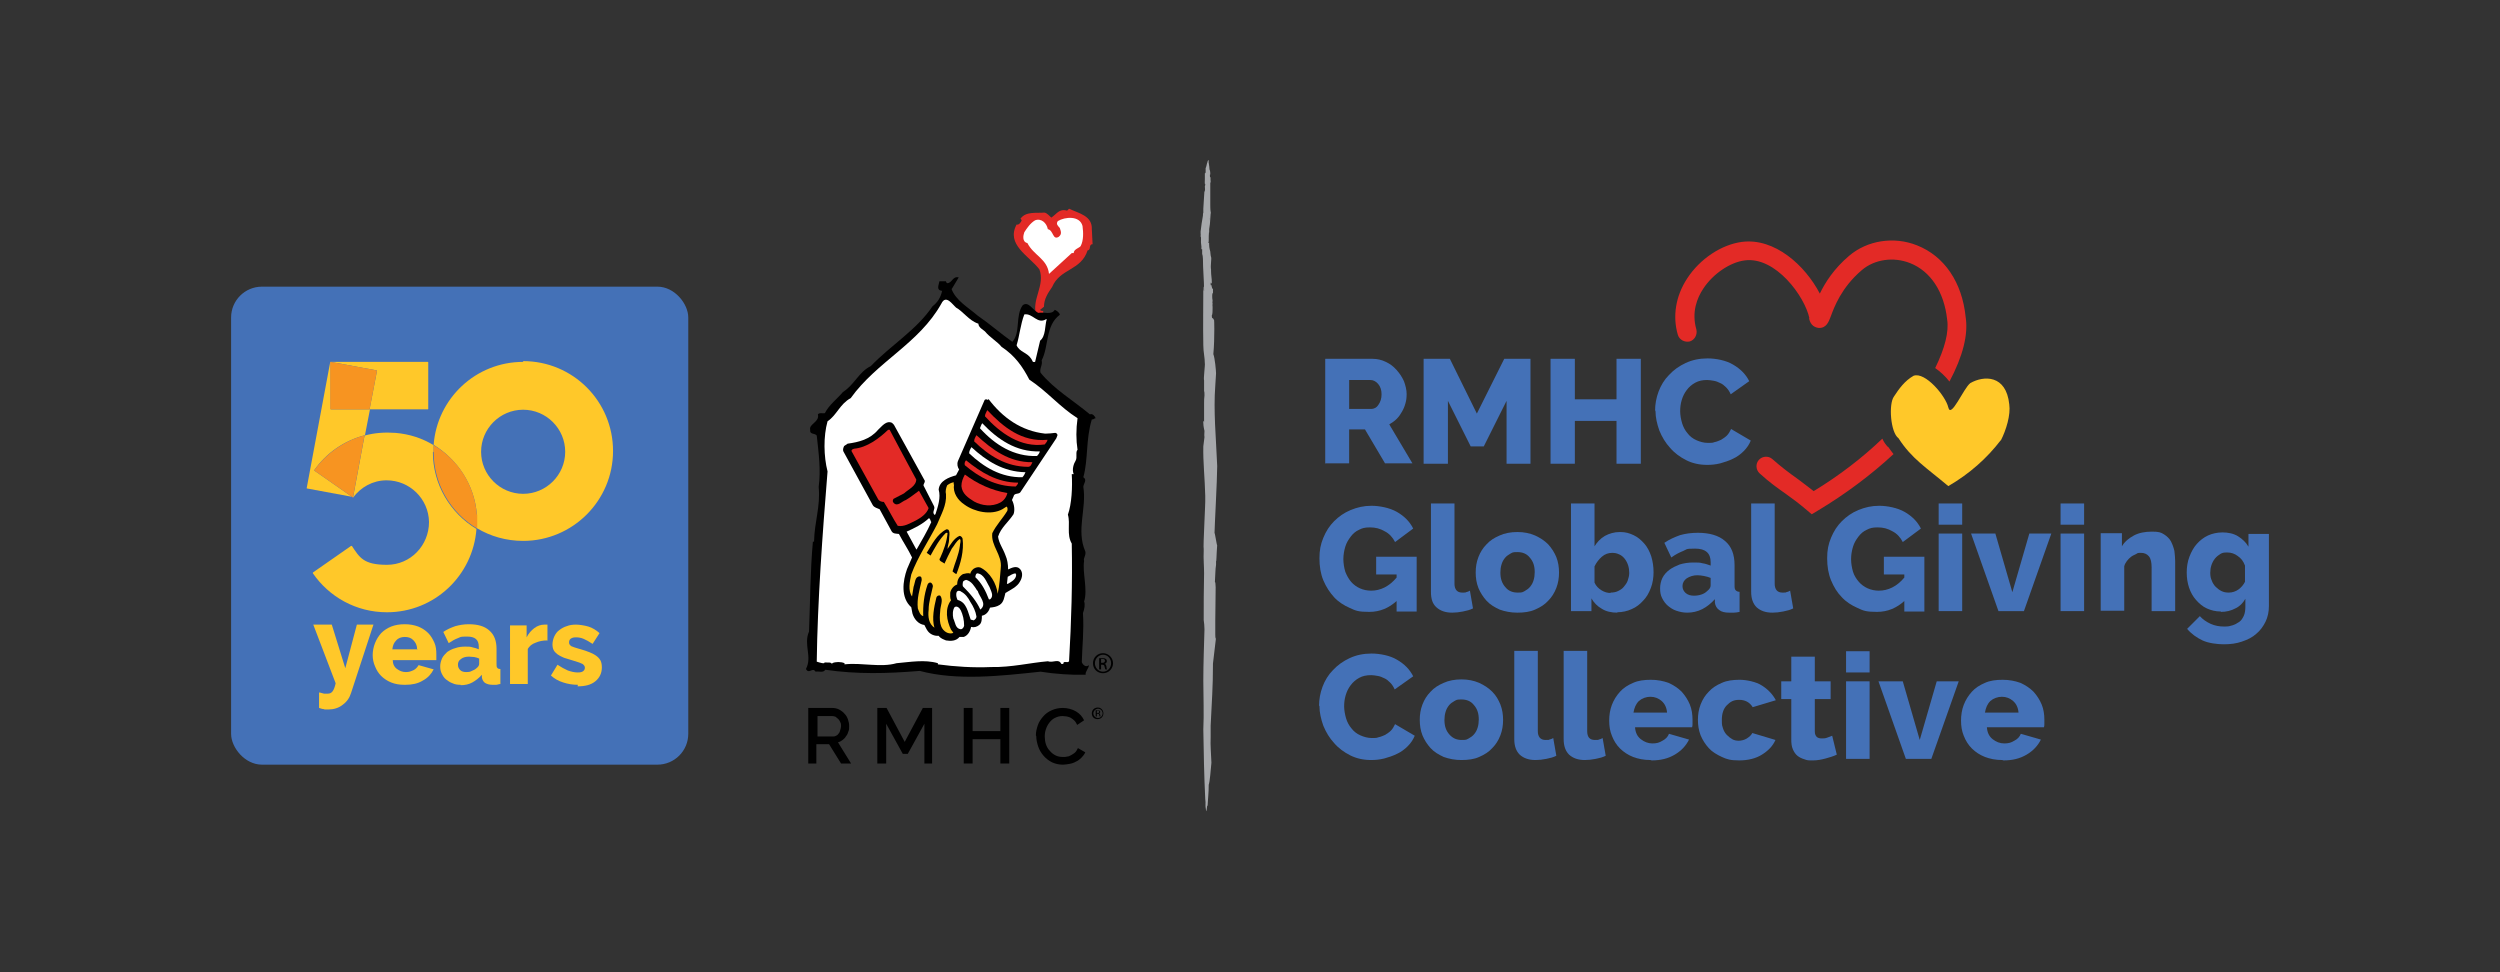 <?xml version="1.0" encoding="UTF-8"?> <svg xmlns="http://www.w3.org/2000/svg" id="Layer_1" data-name="Layer 1" version="1.1" viewBox="0 0 648 252"><rect x="0" y="0" width="648" height="252" fill="#333333" stroke="none"/><defs><style> .cls-1 { fill: #e32a26; } .cls-1, .cls-2, .cls-3, .cls-4, .cls-5, .cls-6, .cls-7, .cls-8 { stroke-width: 0px; } .cls-2, .cls-5 { fill: #ffc829; } .cls-3 { fill: #000; } .cls-4 { fill: #f79421; } .cls-5 { fill-rule: evenodd; } .cls-6 { fill: #a6a8ab; } .cls-7 { fill: #fff; } .cls-8 { fill: #4471b7; } </style></defs><g><rect class="cls-8" x="59.9" y="74.3" width="118.5" height="123.9" rx="8" ry="8"></rect><g><path class="cls-2" d="M97.6,96c0,0,.1,0,.1.2l-1.9,9.9h15.1c0,0,.1,0,.1-.1v-12.1c0,0,0-.1-.1-.1h-25.2s0,0,0,0c0,0,0,0,0,0l11.9,2.2Z"></path><path class="cls-2" d="M135.6,93.8c-12.3,0-22.3,9.5-23.2,21.5,6.2,3.8,10.6,10.4,11.2,18,0,1.2,0,2.4,0,3.6,3.5,2.1,7.6,3.3,12,3.3,12.8,0,23.3-10.4,23.3-23.3s-10.4-23.3-23.3-23.3ZM135.6,128c-6,0-10.9-4.9-10.9-10.9s4.9-10.9,10.9-10.9,10.9,4.9,10.9,10.9-4.9,10.9-10.9,10.9Z"></path><path class="cls-2" d="M112.4,117.1c0-.6,0-1.2,0-1.7-2.9-1.8-6.3-2.9-9.9-3.2-2.8-.2-5.5,0-8,.7l-3,16.1s0,0,0,0c0,0,0,0,0,0,2-2.7,5.1-4.5,8.7-4.5,6,0,10.9,4.8,11,10.8,0,6.1-4.8,11.1-10.9,11.1s-7.1-1.9-9.1-4.9c0,0-.1,0-.2,0l-9.9,6.9c0,0,0,.1,0,.2,4.2,6.1,11.2,10.1,19.2,10.1,12.3,0,22.3-9.5,23.2-21.6-6.8-4.1-11.3-11.5-11.3-19.9Z"></path><path class="cls-4" d="M123.6,133.4c-.6-7.7-4.9-14.3-11.2-18,0,.6,0,1.1,0,1.7,0,8.5,4.5,15.9,11.3,19.9,0-1.2,0-2.4,0-3.6Z"></path><path class="cls-2" d="M91.4,128.9l-9.9-6.9c0,0,0-.1,0-.2,3.1-4.4,7.7-7.6,13.1-9l1.3-6.7h-10.1c0,0-.1,0-.1-.1v-12.1c0,0,0-.1,0-.1,0,0,0,0-.1,0l-6.1,32.7c0,0,0,.1,0,.1l11.9,2.2s0,0,.1,0c0,0,0,0-.1,0Z"></path><path class="cls-4" d="M85.6,93.9v12.1c0,0,0,.1.1.1h10.1l1.9-9.9c0,0,0-.1-.1-.2l-11.9-2.2s0,0,0,0c0,0,0,0,0,.1Z"></path><path class="cls-4" d="M94.6,112.8c-5.3,1.4-9.9,4.6-13.1,9,0,0,0,.2,0,.2l9.9,6.9s0,0,.1,0c0,0,0,0,0,0l3-16.1Z"></path><g><path class="cls-2" d="M82.9,179.5c.4.1.7.2,1.1.3.3,0,.6,0,.9,0,.6,0,1-.2,1.3-.6.3-.4.6-1.1.8-2.1l-5.8-15.2h4.8l3.5,11.3,3-11.3h4.3l-5.8,17.7c-.4,1.3-1.1,2.3-2.2,3.1-1,.8-2.3,1.2-3.7,1.2s-.8,0-1.2-.1c-.4,0-.8-.2-1.2-.3v-4Z"></path><path class="cls-2" d="M104.8,177.5c-1.3,0-2.4-.2-3.4-.6s-1.9-1-2.6-1.7c-.7-.7-1.2-1.5-1.6-2.5-.4-.9-.6-1.9-.6-2.9s.2-2.1.6-3.1c.4-1,.9-1.8,1.6-2.6.7-.7,1.6-1.3,2.6-1.7,1-.4,2.2-.6,3.5-.6s2.4.2,3.5.6c1,.4,1.9,1,2.6,1.7s1.2,1.6,1.6,2.5c.4.9.5,1.9.5,3s0,.5,0,.8c0,.3,0,.5,0,.7h-11.3c0,1,.4,1.8,1.1,2.3.7.5,1.4.8,2.3.8s1.3-.2,2-.5c.6-.3,1-.8,1.3-1.3l3.9,1.1c-.6,1.2-1.5,2.2-2.8,2.9-1.3.8-2.8,1.1-4.5,1.1ZM108.1,168.2c0-1-.4-1.7-1-2.3-.6-.6-1.3-.8-2.2-.8s-1.7.3-2.2.9c-.6.6-.9,1.3-1,2.3h6.6Z"></path><path class="cls-2" d="M119.4,177.5c-.8,0-1.5-.1-2.1-.4-.6-.2-1.2-.6-1.7-1-.5-.4-.8-.9-1.1-1.5-.3-.6-.4-1.2-.4-1.9s.2-1.4.5-2.1c.3-.6.8-1.1,1.3-1.6.6-.4,1.3-.8,2.1-1,.8-.3,1.7-.4,2.6-.4s1.3,0,1.9.2c.6.1,1.1.3,1.6.5v-.7c0-1.8-1-2.6-3-2.6s-1.6.1-2.4.4c-.8.3-1.5.7-2.4,1.3l-1.4-2.9c1-.7,2-1.1,3.1-1.5,1.1-.3,2.2-.5,3.5-.5,2.3,0,4.1.5,5.3,1.6,1.3,1.1,1.9,2.7,1.9,4.8v3.9c0,.5,0,.8.2,1,.1.2.4.3.8.3v3.9c-.4,0-.8.2-1.1.2-.3,0-.6,0-.9,0-.9,0-1.5-.2-2-.5-.4-.3-.7-.8-.8-1.4v-.7c-.8.9-1.6,1.5-2.5,2-.9.5-1.9.7-3,.7ZM120.8,174.2c.5,0,1,0,1.5-.3.5-.2.9-.4,1.2-.7.4-.3.7-.7.7-1.1v-1.4c-.4-.2-.8-.3-1.3-.4-.5,0-.9-.1-1.3-.1-.9,0-1.6.2-2.1.6-.6.4-.8.9-.8,1.5s.2,1,.6,1.4c.4.4,1,.5,1.6.5Z"></path><path class="cls-2" d="M141.8,166c-1.1,0-2.1.2-3,.6-.9.3-1.6.9-2,1.6v9.1h-4.6v-15.2h4.3v3.1c.5-1,1.2-1.8,2-2.4.8-.6,1.7-.9,2.6-.9h.5c0,0,.2,0,.3,0v4.2Z"></path><path class="cls-2" d="M149.8,177.5c-1.3,0-2.6-.2-3.8-.6-1.3-.4-2.3-1-3.2-1.8l1.7-2.8c.9.6,1.8,1.1,2.7,1.5.9.3,1.7.5,2.5.5s1.1-.1,1.4-.3c.3-.2.5-.5.5-.9s-.2-.7-.6-1c-.4-.2-1.1-.5-2.2-.8-1-.3-1.9-.6-2.6-.8-.7-.3-1.3-.6-1.7-.9-.4-.3-.8-.7-1-1.1-.2-.4-.3-.9-.3-1.5s.2-1.5.5-2.1c.3-.6.7-1.2,1.3-1.6.5-.4,1.2-.8,1.9-1,.7-.3,1.6-.4,2.4-.4s2.2.2,3.2.5c1,.3,2,.9,2.9,1.7l-1.8,2.8c-.9-.6-1.6-1-2.3-1.3-.7-.3-1.3-.4-2-.4s-.9.1-1.3.3c-.3.2-.5.5-.5,1s.2.7.6,1c.4.2,1.1.4,2.1.7,1.1.3,2,.6,2.7.9.7.3,1.3.6,1.8,1,.5.4.8.8,1,1.2.2.5.3,1,.3,1.7,0,1.5-.6,2.7-1.7,3.6-1.1.9-2.6,1.3-4.6,1.3Z"></path></g></g></g><g><g><path class="cls-3" d="M284.3,184.8h.2c.2,0,.4,0,.4-.3s-.1-.3-.4-.3-.1,0-.2,0v.6ZM284.3,185.7h-.3v-1.6c.1,0,.3,0,.5,0s.4,0,.5.1c0,0,.2.2.2.3s-.1.3-.3.4h0c.1,0,.2.2.3.4,0,.3,0,.4.1.4h-.3s0-.2-.1-.4c0-.2-.1-.3-.4-.3h-.2v.7ZM284.6,183.7c-.6,0-1.2.6-1.2,1.2s.5,1.2,1.2,1.2c.7,0,1.2-.6,1.2-1.2s-.5-1.2-1.2-1.2h0ZM284.6,183.4c.8,0,1.4.7,1.4,1.5s-.6,1.5-1.5,1.5-1.5-.6-1.5-1.5.7-1.5,1.5-1.5h0Z"></path><g><path class="cls-3" d="M209.5,197.9v-14.4h6.2c.6,0,1.2.1,1.8.4.5.3,1,.6,1.4,1.1.4.4.7.9.9,1.5.2.6.3,1.1.3,1.7s0,1-.2,1.4c-.1.4-.3.9-.6,1.2-.2.4-.5.7-.9,1-.4.3-.7.5-1.2.6l3.4,5.5h-2.6l-3.1-5h-3.3v5h-2.3ZM211.8,190.9h4c.3,0,.6,0,.9-.2.3-.1.5-.3.7-.6.2-.2.3-.5.4-.9.1-.3.2-.7.2-1s0-.7-.2-1c-.1-.3-.3-.6-.5-.8-.2-.2-.5-.4-.7-.6-.3-.1-.6-.2-.9-.2h-3.8v5.4Z"></path><path class="cls-3" d="M239.6,197.9v-10.3l-4.3,7.8h-1.3l-4.3-7.8v10.3h-2.3v-14.4h2.4l4.7,8.8,4.7-8.8h2.4v14.4h-2.3Z"></path><path class="cls-3" d="M261.6,183.5v14.4h-2.3v-6.3h-7.2v6.3h-2.3v-14.4h2.3v6h7.2v-6h2.3Z"></path><path class="cls-3" d="M268.5,190.6c0-.9.2-1.7.5-2.6.3-.9.8-1.6,1.4-2.3.6-.7,1.3-1.2,2.2-1.6.9-.4,1.8-.6,2.9-.6s2.4.3,3.4.9,1.6,1.3,2.1,2.3l-1.8,1.2c-.2-.4-.4-.8-.7-1.1-.3-.3-.6-.5-.9-.7-.3-.2-.7-.3-1.1-.4-.4,0-.7-.1-1.1-.1-.8,0-1.4.2-2,.5-.6.3-1,.7-1.4,1.2-.4.5-.7,1.1-.9,1.7-.2.6-.3,1.2-.3,1.9s.1,1.4.3,2c.2.6.5,1.2,1,1.7.4.5.9.9,1.5,1.2.6.3,1.2.4,1.9.4s.7,0,1.1-.1c.4,0,.7-.2,1.1-.4.3-.2.7-.4,1-.7.3-.3.5-.7.7-1.1l1.9,1.1c-.2.5-.6,1-1,1.4-.4.4-.9.8-1.4,1-.5.3-1.1.5-1.7.6-.6.1-1.2.2-1.7.2-1,0-1.9-.2-2.8-.6-.8-.4-1.6-1-2.2-1.7-.6-.7-1.1-1.5-1.4-2.4-.3-.9-.5-1.8-.5-2.7Z"></path></g><path class="cls-3" d="M285.9,169.3c1.4,0,2.6,1.2,2.6,2.6s-1.1,2.6-2.6,2.6-2.6-1.1-2.6-2.6,1.2-2.6,2.6-2.6h0ZM285.9,169.7c-1.1,0-2.1,1-2.1,2.2s.9,2.2,2.1,2.2c1.2,0,2.1-1,2.1-2.2s-.9-2.2-2.1-2.2h0ZM285.4,173.5h-.5v-2.9c.2,0,.5,0,.8,0s.7,0,.9.2c.2.1.3.3.3.6s-.3.6-.6.7h0c.3,0,.4.3.5.7,0,.5.1.6.2.7h-.5c0,0-.1-.4-.2-.7,0-.4-.3-.5-.6-.5h-.3v1.2ZM285.4,171.8h.3c.4,0,.7-.1.7-.5s-.2-.5-.7-.5-.3,0-.3,0v1Z"></path></g><path class="cls-1" d="M283,59.4l.2,3.9c-1.1,0-.3,1.5-1.3,1.6-1.7,5.3-7.1,4.6-9.2,9.5-1.1,1.6-2.1,3.1-2.1,5.1l-1,.8c.1.3.5.3.8.3v1h-1.8c-1.3-3.9,2.4-7.7.8-11.8-2.7-3.5-8.7-6.4-5.9-11.6.6.2,1.1-.6,1.3-1,0-.3-.2-.4-.3-.5,1.4-2,4.2-1.4,6.2-1.6.7.1,1.2.8,1.8,1.3,1.4-.9,2-2.4,4.1-1.8l.5-.5c2.5,1.2,6.1,1.8,5.9,5.4Z"></path><path class="cls-7" d="M280.6,58.7c.2,1.5.3,3.6-.5,5.1-.4.5-1.8.8-1.8,1.8h-.5l-5.9,5.4c-.4-3.9-4-4.8-5.6-8-1.4-.3-1.1-2-.8-2.8.7-1.1,1.6-2.4,2.8-3.1,1.6-.6,3,.7,3.3,2.3,1.5.3,1.2,2.9,2.8,2,.9-.7.6-1.4.3-2.3-.4-.5-1.1-1-.5-1.8,1.8-1.1,5.7-1.5,6.4,1.3Z"></path><path class="cls-3" d="M246.6,74.8c1.1,3.1,4.4,4.9,6.8,7,3.2,2.2,5.9,4.6,9,6.8,2.2-2.4.7-6.8,2.7-9.5,1.5-1.1,2.5,1.2,4,2,1.5-.3,3.5.6,4.3-.8.5.2,1.3.8,1.3,1.3-3.8,2.8-2.8,8.2-4.7,11.8.3,1.3-.6,2-.3,3.2,3.5,4.3,8.5,7.2,12.8,10.8.7-.3,1.3.5,1.5,1-.4,0-.5.4-1,.3-1.6,5.3-.9,10.3-2.2,15,1.1.7,0,1.7,0,2.5.9,5.6-1.9,11.2.5,16.7.3,1-.6,1.8-.3,2.5-.5,2.9,1,7.5,0,10.5.3.7.1,2-.3,3,.3,4.7-.2,8.5-.3,12.7.2.7,1.1,1.5,1.8.8.2.6-1,1.7-.8,2.5-3.5.1-8-.2-11.7-.8-10.3,1.1-21.6,2.4-31.3-.2-8.5.7-16.2.9-24.5-.3-.5.9-1.7.3-2.5.5-.8-1.3-1.7.8-2.5-.7,1.7-3.2-.7-6.3.8-9.7.3-7.4.3-15.6,1-23.3h.3c.1-5.2,1.7-9.1,1.2-14.2.6-4.4,0-8.7-.5-13.3-.5-.7-1.9-.2-1.7-1.5-.4-1.5,2.5-2,2-4,.4-.5,1.2-.2,1.8-.3,1.1-2.2,3.2-3.7,4.7-5.5,3-1.9,4.1-5.2,7.2-6.7,5.3-5.5,11.9-9.4,16-15.5,1.4-1.1,2.1-2.3,2.5-4-1.6-.2-.9-1.4-.7-2.5h1.7c0,.3.2.4.3.5,1.3,0,1.4-1.9,3-1.5l-1.8,3Z"></path><path class="cls-7" d="M247.6,79.6c2.1,1.1,3.5,3.5,6,4.3,0,1,1.3,1.6,1.7,2,1.3,1.6,3.3,2.7,4.3,4,3.5,2.3,5.5,5.2,7.2,8.5,4.7,3.1,7.9,7.1,12.5,10-.4,2.9-.4,5.6,0,8.2-.6.5,0,2-.5,2.8-.5.8-1,2.3-.5,3.5h-.5c.2,3.3,0,7.7-1,10.5.7,2.4-.4,5.1,1,7.5.2,10-.1,20.2-.7,30.5-.4.6-1.5-.3-1.5.7h-.5c-.7-1.5-2.1-.2-3.5-.7-4.7.4-9.4,1.6-14.7,1.5-4.7.2-9.3-.1-13.8-.7v-.3c-3.4-1-7.2-.3-10.7,0-4.2,1.2-8.9-.2-13.5.3v-.3c-.9-.4-2.3-.4-3.2,0v.3c-.2-.7-1.3-.4-2-.5.2.5-1.4,0-2-.2.2-15.5,1.5-33.3,2.8-49.3-1-3.9-1.1-9.1,0-13,2.4-1.6,3.2-4.5,6-6,6.8-9.5,17.7-14.1,23.5-24.5,1.2-2.5,2.9.3,3.8,1Z"></path><path class="cls-7" d="M271.3,82.8c-.5,1.6-.2,4.3-1.7,5.5l-1.3,5.5c-.8.2-.6-.3-1-.8-1.1-1.7-3-1.7-3.8-3.5.8-2.6,1-5.4,2-8,2.2-.4,3.4,2.7,5.7,1.2Z"></path><g><path class="cls-3" d="M256.2,103.4c3.7,4.9,8.5,8.3,14.7,9,.9,0,1.8-.1,2.6-.2.3,0,.6.3.6.6l-.3.8-9.2,13.8c-.4.9-1.7.2-1.9,1.3l-.4.9c.6,1.1.8,2.7.4,3.7-1.3,2-3.3,3.5-4,5.8.2,1.7,1.3,3.1,1.9,4.8.5,1.1.7,2.4.7,3.7.9-.4,2.2-1.1,3.1-.1.8.9.6,2.2,0,3.2-.7,1.4-2.5,2.2-3.8,3-.3,1.1-.4,2.4-1.5,3.1-.8.5-1.6.6-2.5.7-.3,1-1,1.9-2.1,2.1,0,.8,0,1.9-.7,2.4-.6.5-1.3.7-2.1.5-.2,1.1-.8,2.2-1.9,2.6h-1.1c-.9,1.1-2.3,1.1-3.5.9-.7-.3-1.4-.5-1.9-1.2-1.1.1-2.2-.4-2.8-1.2-.4-.5-.6-1.1-.9-1.6-1.6-.2-2.7-1.6-3.1-3l-.3-1.6c-2.8-2.5-2.2-6.8-1.1-9.9l1.3-3c-1-2.1-2.3-4-3.4-6.1-.7-.1-1.5,0-1.9-.7l-3.1-5.7c-.6-.3-1.4-.4-1.8-1.1l-7.6-13.9c-.2-.4,0-1,.2-1.4l.9-.6c2.9-.4,5.8-1.1,7.9-3.6,1-.9,2.1-2.5,3.6-1.8l.5.5,8,14.5c.1.6-.6,1-.2,1.5l2.6,5.1c.4.8-.7,1.6.2,2.3l.2-.3c.6-1.9,1.4-4.2.8-6.3.2-2.3,2.7-3.2,4.5-3.7l.8-1.5c-.4-.6-.6-1.4-.3-2.2,2.3-5.3,4.6-10.5,6.9-15.8.2-.3.7-.2.9,0Z"></path><path class="cls-1" d="M271.5,114c0,.4-.4.8-.7,1.2-6.2.9-11.5-2.9-15.5-7.3,0-.6.4-1.1.6-1.6,4.1,4.4,9,8.3,15.5,7.7Z"></path><path class="cls-7" d="M269.5,117.1c-.1.4-.4.8-.7,1.1-6,.2-10.9-2.9-14.8-7.2.2-.4.3-.9.6-1.3,4,4.2,8.8,7.5,14.9,7.3Z"></path><path class="cls-1" d="M267.6,119.8c-.2.4-.4,1.2-1.1,1.2-5.7,0-10.2-2.9-14-6.6,0-.6.3-1.1.6-1.6,4,3.7,8.5,7.1,14.5,7Z"></path><path class="cls-1" d="M237.5,124.2c0,1.8-2,2.6-3.2,3.7l-2.7,1.4c-.2.3-.3.7,0,1,1,1.2,2.2-.4,3.2-.7,1.2-.7,2.3-1.6,3.4-2.4l2.5,4.5c-.5,1.5-2,2.5-3.3,3.2-1.5.7-3,1.7-4.7,1.4-1.3-2-2.3-4.1-3.6-6.2-.6,0-1.3-.2-1.6-.9l-6.8-12.3c0-.4.4-.5.7-.6,3.3-.3,6.4-2.6,8.8-4.9h.4c0,.1,6.9,12.9,6.9,12.9Z"></path><path class="cls-7" d="M265.8,122.4c-.2.5-.4.9-.8,1.3-5.5.1-10-2.6-13.8-6.2,0-.6.3-1.1.6-1.6,3.9,3.6,8.3,6.4,14,6.5Z"></path><path class="cls-1" d="M263.9,125.1c0,.4-.4.7-.6,1-5.2,0-9.5-2.4-13.2-5.5-.2-.4,0-1,.3-1.3,3.8,3.1,8.1,5.8,13.5,5.8Z"></path><path class="cls-1" d="M261.1,127.8c-.2,1-.9,2-1.9,2.5-2.1,1.1-4.7.8-6.7-.3-1.6-1-3.1-2-3.3-4,0-1.1.4-2.1.9-3,3.2,2.4,6.9,4.1,11,4.8Z"></path><path class="cls-2" d="M247.3,125.6c-.4,2.1,1,4.1,2.7,5.2,2.6,1.9,6.9,2.8,9.8,1.2l1.1-.7c.3.2.3.7.2,1.1-1.2,2-2.9,3.7-3.9,5.8-.4,3.3,2.6,5.6,2.2,9-.2,2.2-.3,4.5-.8,6.7-.3-2.6-2-5.6-4.5-6.8-.6-.2-1.2,0-1.7.3-.5.4-.8.8-.9,1.3-.6-.3-1.3,0-1.9.1-1,.6-1.5,1.5-1.5,2.7-.9.3-1.6,1.2-1.8,2.1,0,.6-.1,1.4.2,2-1.7,2.2-1.1,5.3,0,7.6l.6.8c-.4.3-1.1.2-1.6,0-2.1-1-2-3.5-1.8-5.6,0-1.3.9-2.9,0-4-.4-.2-.9.1-1,.5-.6,2.5-1.2,5.4-.5,7.8-1.5-1-1.7-2.9-1.5-4.6,0-2.1.7-4.1,1.1-6.1,0-.3-.1-.6-.4-.9-.4-.3-.9.1-1,.5-.9,2.6-1.2,5.4-1.1,8.1-.8-.2-1.1-1.2-1.4-2-.3-2.5.5-5,1-7.3,0-.4,0-1-.5-1-1.3,0-1.2,1.7-1.6,2.7l-.4,2.5c-1.1-1.5-.6-3.9-.2-5.7,1.7-4.6,4.5-8.7,6.7-13,1-2.5,2.5-4.9,2.3-7.8-.2-.7,0-1.6.3-2.3.5-.4,1.1-.7,1.7-.8v.6Z"></path><path class="cls-7" d="M241.4,135.3c-1.1,2.5-2.5,4.8-3.8,7.1h-.1s-2.5-4.6-2.5-4.6c2-.9,4.1-1.9,5.8-3.5.3.2.4.6.5.9Z"></path><path class="cls-3" d="M246,139.9c0,.8-.4,1.6-.4,2.4.8-1.2,1.7-2.8,3.1-3.4.4,0,.7.4.8.7.4,3.2-.5,6.4-1.6,9.2-.3-.1-.7-.4-1-.7.6-2.2,1.6-4.2,1.9-6.6,0-.6.4-1.4,0-1.8-1,.6-1.4,1.7-2.1,2.5-.7,1.3-1.3,2.6-1.9,3.9-.3-.4-1.8-.7-1.1-1.5.9-2,1.7-4.1,1.9-6.4-.1-.2-.3-.1-.5,0-1.7,1.7-2.8,3.8-3.9,5.8l-1-.7c1.4-2.2,2.6-4.8,5.1-6.1.3,0,.4,0,.6.2.4.7.1,1.6.1,2.4Z"></path><path class="cls-7" d="M263.4,148.9c0,1.3-1.3,1.9-2.1,2.4-.1,0-.4.1-.3,0l.2-1.8c.7-.4,1.3-.8,2-.9l.2.4Z"></path><path class="cls-7" d="M256.5,152.2c.3.9,1.2,2.2.2,3.1-.2,0-.3.2-.4,0-.8-2.1-1.8-4.1-3.5-5.7.1-.3,0-.8.5-1,1.8.2,2.4,2.3,3.2,3.6Z"></path><path class="cls-7" d="M253.4,153.1c.4,1.6,2.6,3.4.7,4.9-1-2.2-2.5-4-4.5-6-.2-.4,0-.9,0-1.2.2-.3.5-.4.8-.5,1.4.3,2.2,1.7,2.9,2.8Z"></path><path class="cls-7" d="M251.5,156c.8,1.2,1.4,2.5,1.6,3.8,0,.5-.4.8-.7,1l-.8-.2c-.7-1.8-1-4.5-3.4-5.1-.3-.6-.5-1.4-.2-2.1.3-.4.9-.3,1.2,0,1,.5,1.8,1.6,2.3,2.6Z"></path><path class="cls-7" d="M249,158.1c.6,1.3.9,2.6.9,4.1-.1.4-.4.9-.9.9-1.4-.2-1.4-1.8-1.9-2.8-.2-.9-.2-2.1.3-2.9.6-.5,1.4.2,1.6.8Z"></path></g></g><path class="cls-6" d="M314.7,83v.7c0-2.2.2,3.9-.2,8.1.4,1,.7,4.3.7,5-.1,1-.1,2.2-.2,3.2v-2.1c.1,0,0,2.1,0,2.1-.5,6.5.2,13.5.5,20.8,0,3.4-.7,16.1-.7,17.5,0-1,.7,3.9.7,2.9-.2,2.5-.2,5-.3,4.1v1.1c-.2,1-.2,3.4-.3,4.5.1-.2.2.6.2,1.4v-.3c0,2.9-.1,6.3-.1,9,0,.4,0,.6,0,.8v2.5c0-.2,0,2.1.2.9-.2,1.9-.6,5-.8,6.8,0,6.4-.3,9.5-.6,16.1v3c-.1,2.3.1,3.8.2,6.6-.2,2-.4,4.9-.7,5.7,0,2.3-.2,3.3-.3,5.5-.2-.6-.2,2.2-.4,1.1-.3-1.5,0-1.6-.2-2.9h0c-.3-6-.4-12-.5-18,.2-4.1,0-8.5,0-12.7,0-4.5.2-9.5.3-13.3,0-.9-.1-1.6-.2-2.4,0-3.6,0-8.1.1-12.2,0,0,0,.1,0,.2,0-2.1-.2-3.8-.1-5.9,0,0,0-.3,0-.5-.2-.4.5-12.3.4-13.1,0-.2,0-.4,0-.7-.1-4.4-.6-9-.5-12.8.1-.8.2-1.8.3-2.4-.1-.7,0-.8,0-1.6-.5-2.1-.3-3.3-.1-2.2,0-1.7,0-3.4,0-4.9,0-.7,0-1.4.1-2.1,0-.6,0-.9-.1-1.2,0-1.5,0-1.1,0-2.7-.2-.4.3-4,.2-4.5v.3c0-1.8-.4-3.1-.4-4.9-.1-5,0-10.5,0-15.2.2,0,0,1,.2,1.1,0-2.7-.3-5.5-.3-8.3,0-.5-.1-1.1-.2-1.3,0-.9,0-.5,0-1.2h-.2c.1-1-.2-1.5-.1-2.4,0,0,0-.4,0-.7-.2,0,0-1-.1-.9h0c0-.2,0-.3,0-.6,0-.4.5-3.7.6-4.1v-.2c0-.5.1-.7.1-.4v-.6s0,0,0,0v-.6c0-.1.3-4.5.3-4.8.1,1,.2,0,.1-1,0-.2.2-.3.1-.8-.1-.2,0-.5,0-.9,0,.4,0,.8,0,1.2-.2,0-.1-1-.1-1.4,0-.2,0-1,0-1.5-.1.2,0,.2.2-.3,0-.1,0-.8,0-1.2,0,0,0,.3.2,0,0-.4.2-1.4.2-1.1v.4c0,.5-.5,2.6-.4,2v.3c.1-.3.1-1,0-1.3,0,0,.1-.4.2-.7,0,0,.6-2.7.6-.9-.2-.8.2,1,.2,1.8,0,0,.2.4.2,1,0,.5,0,.3-.1.4,0,.3,0,.8.2.7-.1.4,0,.6,0,1.1,0,.4,0,0-.1.3,0,.6,0,5.2,0,5.7,0,.2,0,1.3.1,1.8,0-.1.1.6,0,.4,0,.3-.3,4.2-.3,4.1,0,.5.1.6,0,1,0,0,0-.3,0-.7,0-.4,0-.9,0-1.4,0-1,.2-2,.1-1.7,0,.4-.4,5.2-.3,5.5,0,.3,0,.7-.1.7,0,.6.2-.2.2.2,0,0,0,0,0,0v.4c0,.9.3,1.8.3,1.8,0,0,.1,1.3.2,1.4,0,0,0,.2,0,0,0,0,0,0,0,0,.2.4-.2,2.2,0,3.3,0,.3,0,0,0,.4,0,1.1.2,1.8.2,2.9-.1.4-.1.4-.3,0v.8c.3-.8.3,1.6.6.7,0,.2,0,.7,0,1.2,0,0-.2.1-.2.7,0,.8,0,.6.1,1.3,0,.2-.1.7,0,.7-.1,1,0,.2,0,1.2,0,.6,0,1.8-.2,1.9,0,.8.1.8.3.8Z"></path><g><g><path class="cls-8" d="M343.5,120.2v-27.2h12.2c1.3,0,2.5.3,3.5.8,1.1.5,2,1.2,2.8,2.1.8.9,1.4,1.8,1.9,2.9.4,1.1.7,2.2.7,3.3s-.1,1.7-.3,2.4c-.2.8-.5,1.5-.9,2.2-.4.7-.8,1.3-1.4,1.9-.5.5-1.2,1-1.9,1.4l6,10.1h-7.1l-5.2-8.8h-4.1v8.8h-6.3ZM349.7,106h5.7c.7,0,1.4-.3,1.9-1.1.5-.7.8-1.6.8-2.7s-.3-2-.9-2.7c-.6-.7-1.3-1-2-1h-5.5v7.4Z"></path><path class="cls-8" d="M390.5,120.2v-16.3l-5.9,11.8h-3.4l-5.9-11.8v16.3h-6.3v-27.2h6.8l7,14.2,7.1-14.2h6.8v27.2h-6.3Z"></path><path class="cls-8" d="M425.3,93v27.2h-6.3v-11.1h-10.8v11.1h-6.3v-27.2h6.3v10.5h10.8v-10.5h6.3Z"></path><path class="cls-8" d="M429,106.4c0-1.6.3-3.3.9-4.9.6-1.6,1.5-3.1,2.7-4.3,1.2-1.3,2.6-2.3,4.3-3.1,1.7-.8,3.6-1.2,5.7-1.2s4.8.5,6.6,1.6c1.9,1.1,3.3,2.5,4.2,4.3l-4.8,3.4c-.3-.7-.7-1.3-1.2-1.8-.5-.5-1-.9-1.5-1.1-.6-.3-1.1-.5-1.7-.6-.6-.1-1.2-.2-1.7-.2-1.2,0-2.2.2-3.1.7-.9.5-1.6,1.1-2.2,1.9-.6.8-1,1.6-1.3,2.6-.3,1-.4,1.9-.4,2.9s.2,2.1.5,3.1c.3,1,.8,1.9,1.4,2.6.6.8,1.4,1.4,2.3,1.8.9.4,1.9.7,3,.7s1.1,0,1.7-.2c.6-.1,1.2-.4,1.7-.6.5-.3,1.1-.7,1.5-1.1.5-.5.8-1.1,1.1-1.7l5.1,3c-.4,1-1,1.9-1.8,2.7-.8.8-1.7,1.5-2.8,2-1,.5-2.2.9-3.3,1.2-1.2.3-2.3.4-3.4.4-2,0-3.8-.4-5.4-1.2s-3.1-1.9-4.2-3.2c-1.2-1.3-2.1-2.8-2.8-4.5-.6-1.7-1-3.4-1-5.1Z"></path><path class="cls-8" d="M362.1,155.7c-2.1,1.9-4.4,2.9-7.2,2.9s-3.5-.3-5-1c-1.6-.7-3-1.6-4.1-2.8s-2.1-2.7-2.8-4.4c-.7-1.7-1-3.6-1-5.7s.3-3.6,1-5.3c.7-1.7,1.6-3.1,2.8-4.3,1.2-1.2,2.6-2.2,4.3-2.9,1.7-.7,3.4-1.1,5.4-1.1s4.7.5,6.6,1.6c1.9,1.1,3.3,2.5,4.2,4.3l-4.7,3.5c-.6-1.2-1.5-2.2-2.7-2.8-1.2-.7-2.4-1-3.8-1s-2,.2-2.8.6c-.9.4-1.6,1-2.2,1.8-.6.8-1.1,1.6-1.4,2.6-.3,1-.5,2.1-.5,3.2s.2,2.3.5,3.3c.4,1,.9,1.9,1.5,2.6s1.4,1.3,2.3,1.7c.9.4,1.9.6,2.9.6,2.4,0,4.7-1.1,6.6-3.4v-.8h-5.3v-4.6h10.5v14.2h-5.2v-2.7Z"></path><path class="cls-8" d="M370.9,130.5h6.1v20.8c0,1.5.7,2.3,2,2.3s.6,0,1-.1.7-.2,1-.4l.8,4.6c-.8.4-1.6.6-2.6.8-1,.2-1.9.3-2.8.3-1.8,0-3.1-.5-4.1-1.4s-1.4-2.2-1.4-4v-22.9Z"></path><path class="cls-8" d="M393.3,158.8c-1.7,0-3.2-.3-4.6-.8-1.3-.6-2.5-1.3-3.4-2.3s-1.6-2.1-2.1-3.3c-.5-1.3-.7-2.6-.7-4s.2-2.7.7-4c.5-1.3,1.2-2.4,2.1-3.3.9-1,2-1.7,3.4-2.3,1.3-.6,2.9-.9,4.6-.9s3.2.3,4.6.9c1.3.6,2.4,1.3,3.4,2.3.9,1,1.6,2.1,2.1,3.3.5,1.3.7,2.6.7,4s-.2,2.7-.7,4c-.5,1.3-1.2,2.4-2.1,3.3-.9,1-2,1.7-3.4,2.3-1.3.6-2.9.8-4.6.8ZM388.9,148.4c0,1.6.4,2.8,1.3,3.8.8,1,1.9,1.4,3.2,1.4s1.2-.1,1.8-.4c.5-.3,1-.6,1.4-1.1.4-.5.7-1,.9-1.7.2-.6.3-1.4.3-2.1,0-1.6-.4-2.8-1.3-3.8-.8-1-1.9-1.4-3.2-1.4s-1.2.1-1.8.4c-.5.3-1,.6-1.4,1.1-.4.5-.7,1-.9,1.7-.2.6-.3,1.4-.3,2.1Z"></path><path class="cls-8" d="M419.2,158.8c-1.5,0-2.9-.3-4-1-1.1-.6-2.1-1.6-2.7-2.7v3.3h-5.3v-27.9h6.1v11.1c.7-1.1,1.5-2,2.7-2.7,1.1-.6,2.4-1,3.9-1s2.4.3,3.5.8c1.1.5,2,1.3,2.8,2.2.8.9,1.4,2.1,1.8,3.3.4,1.3.6,2.7.6,4.1s-.2,2.8-.7,4.1c-.5,1.3-1.1,2.4-2,3.3-.8.9-1.8,1.7-3,2.2-1.1.5-2.4.8-3.7.8ZM417.4,153.6c.7,0,1.4-.1,2-.4.6-.3,1.1-.6,1.5-1.1.4-.5.8-1,1-1.6.2-.6.4-1.3.4-2s-.1-1.4-.3-2-.5-1.2-.9-1.7c-.4-.5-.9-.9-1.4-1.1-.6-.3-1.2-.4-1.8-.4-1,0-1.9.3-2.7,1-.8.7-1.4,1.5-1.9,2.5v4.2c.4.9,1,1.5,1.8,2,.8.5,1.6.7,2.4.7Z"></path><path class="cls-8" d="M437.3,158.8c-1,0-1.9-.2-2.8-.5-.9-.3-1.6-.8-2.2-1.3s-1.1-1.2-1.5-2c-.4-.8-.5-1.6-.5-2.5s.2-1.9.6-2.7c.4-.8,1-1.5,1.8-2.1s1.7-1,2.7-1.4c1-.3,2.2-.5,3.5-.5s1.7,0,2.4.2c.8.1,1.5.4,2.1.6v-.9c0-2.3-1.3-3.5-4-3.5s-2.1.2-3.1.6c-1,.4-2,.9-3.1,1.7l-1.8-3.8c1.3-.9,2.7-1.5,4.1-2,1.4-.4,2.9-.6,4.6-.6,3,0,5.4.7,7,2.1,1.7,1.4,2.5,3.5,2.5,6.3v5.2c0,.6,0,1,.3,1.3.2.2.5.4,1,.4v5.2c-.5.1-1,.2-1.5.2-.4,0-.8,0-1.2,0-1.1,0-2-.2-2.6-.7-.6-.4-1-1.1-1.1-1.9v-.9c-1,1.1-2.1,2-3.3,2.6-1.2.6-2.5.9-3.9.9ZM439.1,154.4c.7,0,1.3-.1,1.9-.3.6-.2,1.1-.5,1.5-.9.6-.5.9-.9.9-1.5v-1.9c-.5-.2-1.1-.4-1.7-.5-.6-.1-1.2-.2-1.7-.2-1.1,0-2,.3-2.8.8-.7.5-1.1,1.2-1.1,2s.3,1.3.8,1.8c.6.5,1.3.7,2.1.7Z"></path><path class="cls-8" d="M453.9,130.5h6.1v20.8c0,1.5.7,2.3,2,2.3s.6,0,1-.1.7-.2,1-.4l.8,4.6c-.8.4-1.6.6-2.6.8-1,.2-1.9.3-2.8.3-1.8,0-3.1-.5-4.1-1.4-.9-.9-1.4-2.2-1.4-4v-22.9Z"></path><path class="cls-8" d="M493.7,155.7c-2.1,1.9-4.4,2.9-7.2,2.9s-3.5-.3-5-1c-1.6-.7-3-1.6-4.1-2.8-1.2-1.2-2.1-2.7-2.8-4.4s-1-3.6-1-5.7.3-3.6,1-5.3c.7-1.7,1.6-3.1,2.8-4.3,1.2-1.2,2.6-2.2,4.3-2.9,1.7-.7,3.4-1.1,5.4-1.1s4.7.5,6.6,1.6c1.9,1.1,3.3,2.5,4.2,4.3l-4.7,3.5c-.6-1.2-1.5-2.2-2.7-2.8-1.2-.7-2.4-1-3.8-1s-2,.2-2.8.6c-.9.4-1.6,1-2.2,1.8-.6.8-1.1,1.6-1.4,2.6s-.5,2.1-.5,3.2.2,2.3.5,3.3.9,1.9,1.5,2.6c.6.7,1.4,1.3,2.3,1.7.9.4,1.9.6,2.9.6,2.4,0,4.7-1.1,6.6-3.4v-.8h-5.3v-4.6h10.5v14.2h-5.2v-2.7Z"></path><path class="cls-8" d="M502.5,136v-5.5h6.1v5.5h-6.1ZM502.5,158.4v-20.1h6.1v20.1h-6.1Z"></path><path class="cls-8" d="M518,158.4l-7.1-20.1h6.3l4.4,15.2,4.4-15.2h5.7l-7.1,20.1h-6.7Z"></path><path class="cls-8" d="M534.1,136v-5.5h6.1v5.5h-6.1ZM534.1,158.4v-20.1h6.1v20.1h-6.1Z"></path><path class="cls-8" d="M563.8,158.4h-6.1v-11.3c0-1.3-.2-2.3-.7-2.9-.5-.6-1.2-.9-2-.9s-.9,0-1.3.3c-.4.2-.9.4-1.3.7-.4.3-.8.7-1.1,1.1-.3.4-.6.9-.7,1.4v11.5h-6.1v-20.1h5.5v3.4c.7-1.2,1.8-2.1,3.1-2.8s2.9-1,4.7-1,2.3.2,3.1.7c.8.5,1.4,1.1,1.8,1.8.4.8.7,1.6.9,2.5.1.9.2,1.8.2,2.6v12.8Z"></path><path class="cls-8" d="M575.6,158.5c-1.3,0-2.5-.3-3.6-.8-1.1-.5-2-1.3-2.8-2.2-.8-.9-1.4-2-1.8-3.2-.4-1.2-.6-2.5-.6-3.9s.2-2.8.7-4.1,1.1-2.4,1.9-3.3c.8-.9,1.8-1.7,2.9-2.2,1.1-.5,2.4-.8,3.8-.8s2.9.3,4,1,2,1.5,2.7,2.7v-3.3h5.3v18.7c0,1.5-.3,2.9-.9,4.1-.6,1.2-1.4,2.3-2.4,3.1-1,.9-2.2,1.5-3.7,2-1.4.5-3,.7-4.7.7s-4-.3-5.5-1c-1.5-.7-2.9-1.7-4-3l3.3-3.3c.7.8,1.7,1.5,2.8,2,1.1.5,2.3.7,3.5.7s1.4-.1,2.1-.3c.7-.2,1.2-.5,1.8-.9s.9-1,1.2-1.6c.3-.7.4-1.5.4-2.4v-2c-.6,1.1-1.5,2-2.6,2.5-1.1.6-2.4.9-3.7.9ZM577.7,153.6c.9,0,1.8-.3,2.5-.8.7-.5,1.3-1.2,1.7-2v-4.2c-.4-1.1-1-1.9-1.9-2.5-.8-.6-1.7-.9-2.7-.9s-1.3.1-1.8.4c-.5.3-1,.7-1.4,1.2-.4.5-.7,1.1-.9,1.7-.2.6-.3,1.3-.3,2s.1,1.4.4,2c.2.6.6,1.2,1,1.6s.9.8,1.5,1.1c.6.3,1.2.4,1.9.4Z"></path><path class="cls-8" d="M341.9,182.9c0-1.6.3-3.3.9-4.9.6-1.6,1.5-3.1,2.7-4.3,1.2-1.3,2.6-2.3,4.3-3.1s3.6-1.2,5.7-1.2,4.8.5,6.6,1.6c1.9,1.1,3.3,2.5,4.2,4.3l-4.8,3.4c-.3-.7-.7-1.3-1.2-1.8-.5-.5-1-.9-1.5-1.1-.6-.3-1.1-.5-1.7-.6-.6-.1-1.2-.2-1.7-.2-1.2,0-2.2.2-3.1.7-.9.5-1.6,1.1-2.2,1.9-.6.8-1,1.6-1.3,2.6-.3,1-.4,2-.4,2.9s.2,2.1.5,3.1c.3,1,.8,1.9,1.4,2.6.6.8,1.4,1.4,2.3,1.8.9.4,1.9.7,3,.7s1.1,0,1.7-.2c.6-.1,1.2-.4,1.7-.6.5-.3,1.1-.7,1.5-1.1.5-.5.8-1.1,1.1-1.7l5.1,3c-.4,1-1,1.9-1.8,2.7-.8.8-1.7,1.5-2.8,2-1,.5-2.2.9-3.3,1.2-1.2.3-2.3.4-3.4.4-2,0-3.8-.4-5.4-1.2s-3.1-1.9-4.2-3.2c-1.2-1.3-2.1-2.8-2.8-4.5-.6-1.7-1-3.4-1-5.1Z"></path><path class="cls-8" d="M378.8,197c-1.7,0-3.2-.3-4.6-.8-1.3-.6-2.5-1.3-3.4-2.3-.9-1-1.6-2.1-2.1-3.3-.5-1.3-.7-2.6-.7-4s.2-2.7.7-4,1.2-2.4,2.1-3.3c.9-1,2-1.7,3.4-2.3,1.3-.6,2.9-.9,4.6-.9s3.2.3,4.6.9c1.3.6,2.4,1.3,3.4,2.3s1.6,2.1,2.1,3.3c.5,1.3.7,2.6.7,4s-.2,2.7-.7,4c-.5,1.3-1.2,2.4-2.1,3.3-.9,1-2,1.7-3.4,2.3-1.3.6-2.9.8-4.6.8ZM374.4,186.6c0,1.6.4,2.8,1.3,3.8s1.9,1.4,3.2,1.4,1.2-.1,1.8-.4c.5-.3,1-.6,1.4-1.1s.7-1,.9-1.7c.2-.6.3-1.4.3-2.1,0-1.6-.4-2.8-1.3-3.8-.8-1-1.9-1.4-3.2-1.4s-1.2.1-1.8.4c-.5.3-1,.6-1.4,1.1-.4.5-.7,1-.9,1.7-.2.6-.3,1.4-.3,2.1Z"></path><path class="cls-8" d="M392.5,168.7h6.1v20.8c0,1.5.7,2.3,2,2.3s.6,0,1-.1.7-.2,1-.4l.8,4.6c-.8.4-1.6.6-2.6.8-1,.2-1.9.3-2.8.3-1.8,0-3.1-.5-4.1-1.4-.9-.9-1.4-2.2-1.4-4v-22.9Z"></path><path class="cls-8" d="M405.3,168.7h6.1v20.8c0,1.5.6,2.3,2,2.3s.6,0,1-.1.7-.2,1-.4l.8,4.6c-.8.4-1.6.6-2.6.8-1,.2-1.9.3-2.8.3-1.8,0-3.1-.5-4.1-1.4-.9-.9-1.4-2.2-1.4-4v-22.9Z"></path><path class="cls-8" d="M427.8,197c-1.7,0-3.2-.3-4.5-.8-1.3-.5-2.5-1.3-3.4-2.2-.9-.9-1.6-2-2.1-3.3-.5-1.2-.7-2.5-.7-3.9s.2-2.8.7-4.1c.5-1.3,1.2-2.4,2.1-3.4.9-1,2-1.7,3.4-2.3,1.3-.6,2.9-.8,4.6-.8s3.2.3,4.6.8c1.3.6,2.4,1.3,3.4,2.3.9,1,1.6,2.1,2.1,3.3.5,1.2.7,2.6.7,3.9s0,.7,0,1.1c0,.3,0,.6-.1.9h-14.8c.1,1.4.6,2.4,1.5,3.1.9.7,1.9,1.1,3,1.1s1.8-.2,2.6-.7c.8-.4,1.4-1,1.7-1.8l5.2,1.5c-.8,1.6-2,2.9-3.7,3.9-1.7,1-3.6,1.5-6,1.5ZM432.1,184.7c-.1-1.3-.6-2.3-1.4-3-.8-.7-1.8-1.1-2.9-1.1s-2.2.4-3,1.1c-.8.8-1.2,1.8-1.4,3h8.6Z"></path><path class="cls-8" d="M440.1,186.6c0-1.4.2-2.7.7-4,.5-1.3,1.2-2.4,2.1-3.3.9-1,2-1.7,3.4-2.3,1.3-.6,2.9-.8,4.6-.8s4.3.5,5.8,1.5c1.6,1,2.8,2.3,3.6,3.8l-6,1.8c-.8-1.3-2-1.9-3.5-1.9s-2.3.5-3.2,1.4-1.3,2.2-1.3,3.8.1,1.5.3,2.2c.2.6.5,1.2,1,1.7s.9.8,1.4,1.1c.5.3,1.1.4,1.7.4s1.5-.2,2.1-.6c.6-.4,1.1-.8,1.4-1.4l6,1.8c-.7,1.6-1.9,2.8-3.5,3.8-1.6,1-3.6,1.5-5.9,1.5s-3.2-.3-4.5-.9c-1.3-.6-2.5-1.3-3.4-2.3-.9-1-1.6-2.1-2.1-3.3-.5-1.3-.7-2.6-.7-4Z"></path><path class="cls-8" d="M476.1,195.6c-.8.4-1.8.7-2.9,1-1.1.3-2.2.5-3.3.5s-1.5,0-2.2-.3c-.7-.2-1.3-.5-1.8-.9-.5-.4-.9-1-1.2-1.7-.3-.7-.4-1.5-.4-2.5v-10.5h-2.6v-4.6h2.6v-6.4h6.1v6.4h4.1v4.6h-4.1v8.4c0,.7.2,1.1.5,1.4.3.3.8.4,1.3.4s.9,0,1.4-.2c.5-.2.9-.3,1.3-.5l1.2,4.9Z"></path><path class="cls-8" d="M478.5,174.3v-5.5h6.1v5.5h-6.1ZM478.5,196.7v-20.1h6.1v20.1h-6.1Z"></path><path class="cls-8" d="M494,196.7l-7.1-20.1h6.3l4.4,15.2,4.4-15.2h5.7l-7.1,20.1h-6.7Z"></path><path class="cls-8" d="M519,197c-1.7,0-3.2-.3-4.5-.8-1.3-.5-2.5-1.3-3.4-2.2-.9-.9-1.6-2-2.1-3.3-.5-1.2-.7-2.5-.7-3.9s.2-2.8.7-4.1c.5-1.3,1.2-2.4,2.1-3.4.9-1,2-1.7,3.4-2.3,1.3-.6,2.9-.8,4.6-.8s3.2.3,4.6.8c1.3.6,2.4,1.3,3.4,2.3.9,1,1.6,2.1,2.1,3.3.5,1.2.7,2.6.7,3.9s0,.7,0,1.1c0,.3,0,.6-.1.9h-14.8c.1,1.4.6,2.4,1.5,3.1.9.7,1.9,1.1,3,1.1s1.8-.2,2.6-.7c.8-.4,1.4-1,1.7-1.8l5.2,1.5c-.8,1.6-2,2.9-3.7,3.9-1.7,1-3.6,1.5-6,1.5ZM523.2,184.7c-.1-1.3-.6-2.3-1.4-3-.8-.7-1.8-1.1-2.9-1.1s-2.2.4-3,1.1c-.8.8-1.2,1.8-1.4,3h8.6Z"></path></g><g><path class="cls-1" d="M489.4,115.9c-.6-.6-1.1-1.3-1.5-2.2-5.1,4.9-11.2,9.6-17.8,13.6-1.5-1.2-2.9-2.2-4.2-3.2-2.1-1.5-4-2.9-6.5-5.1-1-.9-2.6-.8-3.5.2-.9,1-.8,2.6.2,3.5,2.6,2.4,4.8,3.9,6.9,5.4,1.7,1.2,3.3,2.4,5.3,4.1l1.3,1.1,1.5-.9c7.2-4.3,14-9.4,19.7-14.7-.5-.6-.9-1.2-1.4-1.9Z"></path><path class="cls-1" d="M468.9,82.5c.4,2,1.7,2.4,2.5,2.5,2,.1,2.6-1.6,3.1-2.9.9-2.4,2.7-7.5,8.1-12.1,3.3-2.8,8.2-3.5,12.5-1.8,5.3,2.1,8.8,7.4,9.6,14.6.5,3.2-.6,7.5-3.1,12.6,1.3.9,2.6,2.1,3.7,3.5,3.5-6.6,4.9-12.2,4.2-16.7-.9-9-5.5-15.8-12.6-18.6-6-2.4-12.9-1.3-17.6,2.7-3.9,3.3-6.2,6.9-7.6,9.8-3.8-7.3-11.7-14.5-20.2-13.4-5.3.7-10.9,4.4-14.2,9.5-3,4.6-3.8,9.8-2.4,14.6.4,1.3,1.8,2,3.1,1.7,1.3-.4,2-1.8,1.7-3.1-1.3-4.5.2-8.2,1.8-10.6,2.5-3.8,6.9-6.8,10.7-7.3,8-1.1,15.6,9.3,16.8,15Z"></path></g><path class="cls-5" d="M518.6,114.1c-3.6,4.7-8.1,8.7-13.6,11.9-5.7-4.8-9.5-7.1-12.9-12.4-2.1-1.5-2.6-8.9-1.2-10.8,1.3-2,2.8-4.1,5.1-5.4,3-1.1,8.3,5.2,9,8.2.7,3,3.9-4.9,5.7-6.3,3.5-2,9.3-2.2,10.1,5.5.4,2.7-.8,6.7-2.2,9.4"></path></g></svg> 